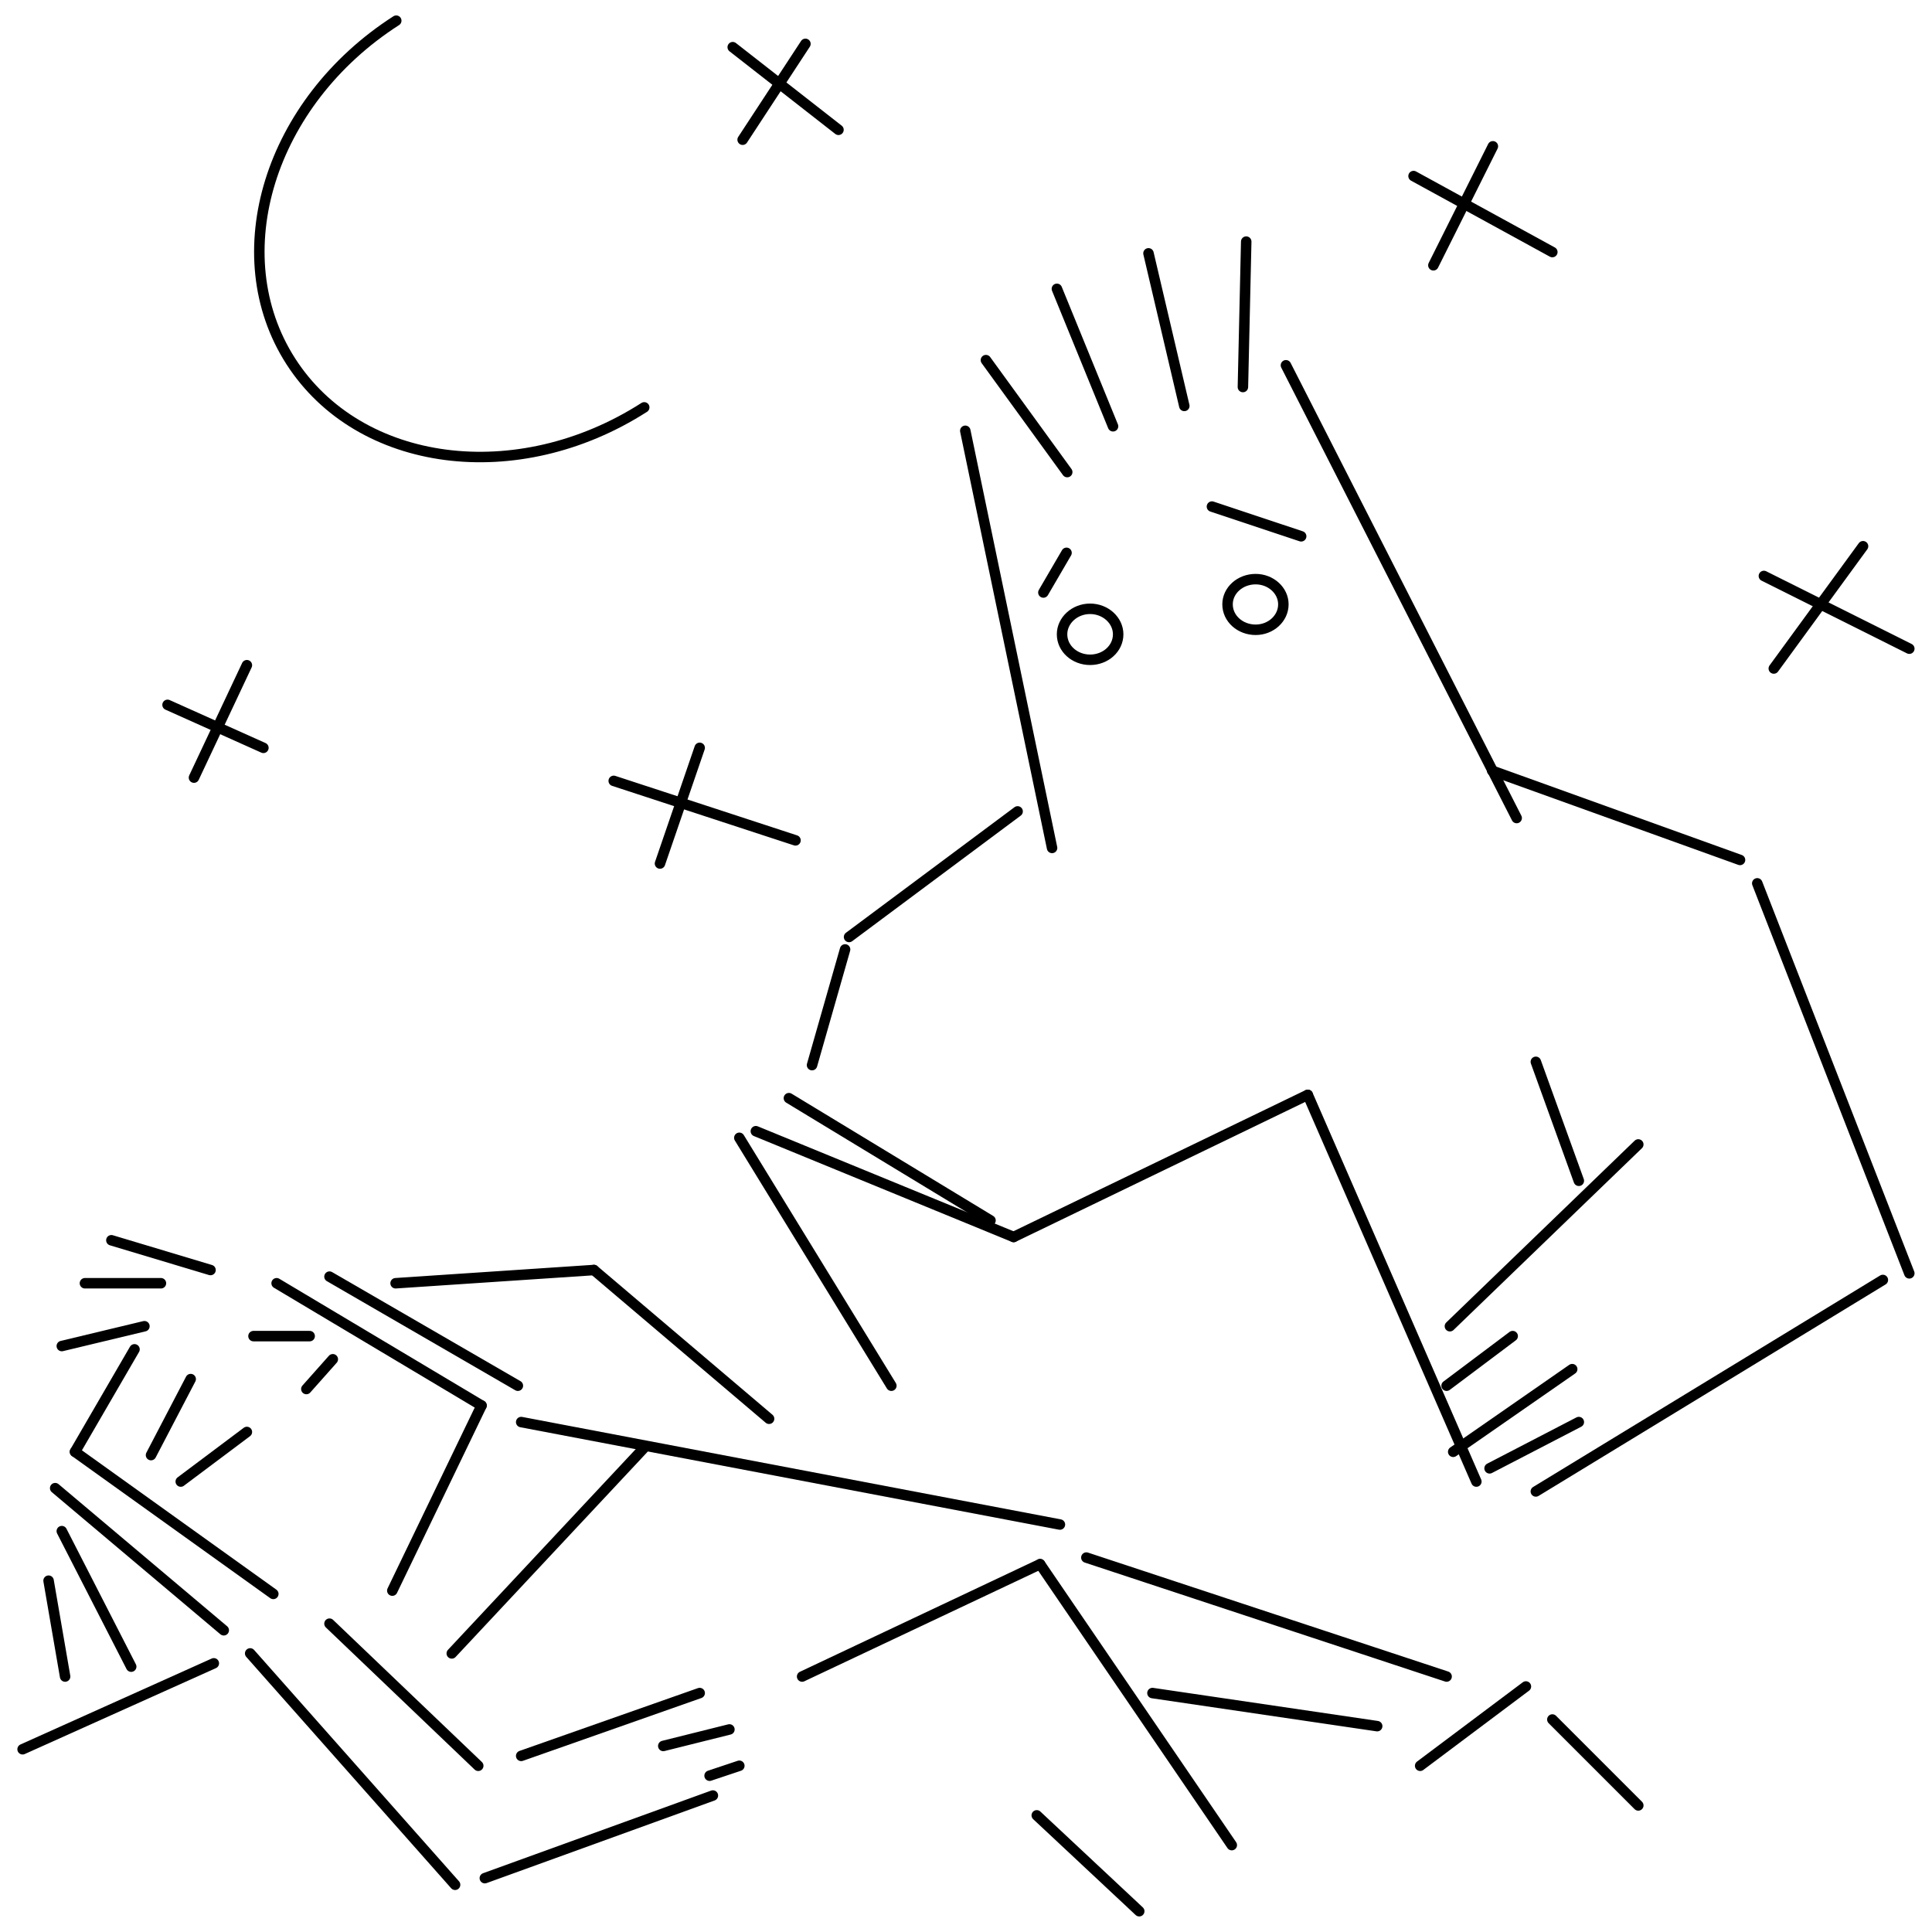 <?xml version="1.0" encoding="UTF-8"?>
<!-- The Best Svg Icon site in the world: iconSvg.co, Visit us! https://iconsvg.co -->
<svg width="800px" height="800px" version="1.1" viewBox="144 144 512 512" xmlns="http://www.w3.org/2000/svg">
 <defs>
  <clipPath id="e">
   <path d="m608 376h43.902v107h-43.902z"/>
  </clipPath>
  <clipPath id="d">
   <path d="m148.09 583h54.906v26h-54.906z"/>
  </clipPath>
  <clipPath id="c">
   <path d="m417 623h31v28.902h-31z"/>
  </clipPath>
  <clipPath id="b">
   <path d="m211 148.09h106v118.91h-106z"/>
  </clipPath>
  <clipPath id="a">
   <path d="m610 295h41.902v23h-41.902z"/>
  </clipPath>
 </defs>
 <path transform="matrix(5.553 0 0 5.553 148.6 148.09)" d="m45.239 19.823 4.141 19.907" fill="none" stroke="#000000" stroke-linecap="round" stroke-linejoin="round" stroke-width=".5"/>
 <path transform="matrix(5.553 0 0 5.553 148.6 148.09)" d="m60.542 16.696 11.011 21.607" fill="none" stroke="#000000" stroke-linecap="round" stroke-linejoin="round" stroke-width=".5"/>
 <path transform="matrix(5.553 0 0 5.553 148.6 148.09)" d="m46.224 16.45 3.88 5.343" fill="none" stroke="#000000" stroke-linecap="round" stroke-linejoin="round" stroke-width=".5"/>
 <path transform="matrix(5.553 0 0 5.553 148.6 148.09)" d="m49.611 13.048 2.679 6.559" fill="none" stroke="#000000" stroke-linecap="round" stroke-linejoin="round" stroke-width=".5"/>
 <path transform="matrix(5.553 0 0 5.553 148.6 148.09)" d="m53.982 11.354 1.709 7.282" fill="none" stroke="#000000" stroke-linecap="round" stroke-linejoin="round" stroke-width=".5"/>
 <path transform="matrix(5.553 0 0 5.553 148.6 148.09)" d="m49.857 29.535c0 0.678 0.601 1.216 1.339 1.216 0.739 0 1.339-0.539 1.339-1.216 0-0.662-0.6-1.217-1.339-1.217-0.739-7.04e-4 -1.339 0.554-1.339 1.217zm0 0" fill="none" stroke="#000000" stroke-linecap="round" stroke-linejoin="round" stroke-width=".5"/>
 <path transform="matrix(5.553 0 0 5.553 148.6 148.09)" d="m57.755 28.104c0 0.678 0.601 1.215 1.341 1.215 0.723 0 1.323-0.539 1.323-1.215 0-0.663-0.601-1.202-1.323-1.202-0.741 0-1.341 0.538-1.341 1.202zm0 0" fill="none" stroke="#000000" stroke-linecap="round" stroke-linejoin="round" stroke-width=".5"/>
 <path transform="matrix(5.553 0 0 5.553 148.6 148.09)" d="m58.646 10.794-0.158 6.94" fill="none" stroke="#000000" stroke-linecap="round" stroke-linejoin="round" stroke-width=".5"/>
 <path transform="matrix(5.553 0 0 5.553 148.6 148.09)" d="m47.736 37.987-8.044 5.993" fill="none" stroke="#000000" stroke-linecap="round" stroke-linejoin="round" stroke-width=".5"/>
 <path transform="matrix(5.553 0 0 5.553 148.6 148.09)" d="m70.383 36.044 11.829 4.259" fill="none" stroke="#000000" stroke-linecap="round" stroke-linejoin="round" stroke-width=".5"/>
 <path transform="matrix(5.553 0 0 5.553 148.6 148.09)" d="m35.244 53.249 12.302 5.048" fill="none" stroke="#000000" stroke-linecap="round" stroke-linejoin="round" stroke-width=".5"/>
 <path transform="matrix(5.553 0 0 5.553 148.6 148.09)" d="m47.546 58.297 14.037-6.782" fill="none" stroke="#000000" stroke-linecap="round" stroke-linejoin="round" stroke-width=".5"/>
 <path transform="matrix(5.553 0 0 5.553 148.6 148.09)" d="m61.584 51.515 8.045 18.454" fill="none" stroke="#000000" stroke-linecap="round" stroke-linejoin="round" stroke-width=".5"/>
 <path transform="matrix(5.553 0 0 5.553 148.6 148.09)" d="m34.455 53.564 7.255 11.831" fill="none" stroke="#000000" stroke-linecap="round" stroke-linejoin="round" stroke-width=".5"/>
 <path transform="matrix(5.553 0 0 5.553 148.6 148.09)" d="m36.821 51.672 9.621 5.836" fill="none" stroke="#000000" stroke-linecap="round" stroke-linejoin="round" stroke-width=".5"/>
 <path transform="matrix(5.553 0 0 5.553 148.6 148.09)" d="m9.218 59.874-4.731-1.42" fill="none" stroke="#000000" stroke-linecap="round" stroke-linejoin="round" stroke-width=".5"/>
 <path transform="matrix(5.553 0 0 5.553 148.6 148.09)" d="m3.225 60.505h3.627" fill="none" stroke="#000000" stroke-linecap="round" stroke-linejoin="round" stroke-width=".5"/>
 <path transform="matrix(5.553 0 0 5.553 148.6 148.09)" d="m2.121 63.502 3.943-0.946" fill="none" stroke="#000000" stroke-linecap="round" stroke-linejoin="round" stroke-width=".5"/>
 <path transform="matrix(5.553 0 0 5.553 148.6 148.09)" d="m12.373 60.505 9.779 5.836" fill="none" stroke="#000000" stroke-linecap="round" stroke-linejoin="round" stroke-width=".5"/>
 <path transform="matrix(5.553 0 0 5.553 148.6 148.09)" d="m2.751 68.549 9.464 6.782" fill="none" stroke="#000000" stroke-linecap="round" stroke-linejoin="round" stroke-width=".5"/>
 <path transform="matrix(5.553 0 0 5.553 148.6 148.09)" d="m11.111 78.171 9.779 11.041" fill="none" stroke="#000000" stroke-linecap="round" stroke-linejoin="round" stroke-width=".5"/>
 <path transform="matrix(5.553 0 0 5.553 148.6 148.09)" d="m14.896 76.751 7.099 6.782" fill="none" stroke="#000000" stroke-linecap="round" stroke-linejoin="round" stroke-width=".5"/>
 <path transform="matrix(5.553 0 0 5.553 148.6 148.09)" d="m22.31 88.896 10.883-3.943" fill="none" stroke="#000000" stroke-linecap="round" stroke-linejoin="round" stroke-width=".5"/>
 <path transform="matrix(5.553 0 0 5.553 148.6 148.09)" d="m24.045 83.061 8.518-2.998" fill="none" stroke="#000000" stroke-linecap="round" stroke-linejoin="round" stroke-width=".5"/>
 <path transform="matrix(5.553 0 0 5.553 148.6 148.09)" d="m33.982 81.799-3.156 0.788" fill="none" stroke="#000000" stroke-linecap="round" stroke-linejoin="round" stroke-width=".5"/>
 <path transform="matrix(5.553 0 0 5.553 148.6 148.09)" d="m34.455 83.533-1.419 0.474" fill="none" stroke="#000000" stroke-linecap="round" stroke-linejoin="round" stroke-width=".5"/>
 <path transform="matrix(5.553 0 0 5.553 148.6 148.09)" d="m29.881 68.392-9.149 9.779" fill="none" stroke="#000000" stroke-linecap="round" stroke-linejoin="round" stroke-width=".5"/>
 <path transform="matrix(5.553 0 0 5.553 148.6 148.09)" d="m24.045 67.13 25.71 4.89" fill="none" stroke="#000000" stroke-linecap="round" stroke-linejoin="round" stroke-width=".5"/>
 <path transform="matrix(5.553 0 0 5.553 148.6 148.09)" d="m66.947 83.533 5.047-3.784" fill="none" stroke="#000000" stroke-linecap="round" stroke-linejoin="round" stroke-width=".5"/>
 <path transform="matrix(5.553 0 0 5.553 148.6 148.09)" d="m73.256 81.325 4.101 4.101" fill="none" stroke="#000000" stroke-linecap="round" stroke-linejoin="round" stroke-width=".5"/>
 <path transform="matrix(5.553 0 0 5.553 148.6 148.09)" d="m18.051 60.505 9.464-0.631" fill="none" stroke="#000000" stroke-linecap="round" stroke-linejoin="round" stroke-width=".5"/>
 <path transform="matrix(5.553 0 0 5.553 148.6 148.09)" d="m27.515 59.874 8.36 7.098" fill="none" stroke="#000000" stroke-linecap="round" stroke-linejoin="round" stroke-width=".5"/>
 <g clip-path="url(#e)">
  <path transform="matrix(5.553 0 0 5.553 148.6 148.09)" d="m83.035 41.42 7.256 18.612" fill="none" stroke="#000000" stroke-linecap="round" stroke-linejoin="round" stroke-width=".5"/>
 </g>
 <path transform="matrix(5.553 0 0 5.553 148.6 148.09)" d="m89.029 60.348-16.561 10.093" fill="none" stroke="#000000" stroke-linecap="round" stroke-linejoin="round" stroke-width=".5"/>
 <path transform="matrix(5.553 0 0 5.553 148.6 148.09)" d="m77.357 53.881-8.99 8.675" fill="none" stroke="#000000" stroke-linecap="round" stroke-linejoin="round" stroke-width=".5"/>
 <path transform="matrix(5.553 0 0 5.553 148.6 148.09)" d="m71.363 63.028-3.154 2.367" fill="none" stroke="#000000" stroke-linecap="round" stroke-linejoin="round" stroke-width=".5"/>
 <path transform="matrix(5.553 0 0 5.553 148.6 148.09)" d="m74.203 64.605-5.679 3.944" fill="none" stroke="#000000" stroke-linecap="round" stroke-linejoin="round" stroke-width=".5"/>
 <path transform="matrix(5.553 0 0 5.553 148.6 148.09)" d="m74.519 67.13-4.259 2.208" fill="none" stroke="#000000" stroke-linecap="round" stroke-linejoin="round" stroke-width=".5"/>
 <path transform="matrix(5.553 0 0 5.553 148.6 148.09)" d="m72.468 49.938 2.051 5.677" fill="none" stroke="#000000" stroke-linecap="round" stroke-linejoin="round" stroke-width=".5"/>
 <path transform="matrix(5.553 0 0 5.553 148.6 148.09)" d="m39.502 44.574-1.577 5.521" fill="none" stroke="#000000" stroke-linecap="round" stroke-linejoin="round" stroke-width=".5"/>
 <path transform="matrix(5.553 0 0 5.553 148.6 148.09)" d="m10.954 67.603-3.156 2.366" fill="none" stroke="#000000" stroke-linecap="round" stroke-linejoin="round" stroke-width=".5"/>
 <path transform="matrix(5.553 0 0 5.553 148.6 148.09)" d="m13.792 65.553 1.262-1.42" fill="none" stroke="#000000" stroke-linecap="round" stroke-linejoin="round" stroke-width=".5"/>
 <g clip-path="url(#d)">
  <path transform="matrix(5.553 0 0 5.553 148.6 148.09)" d="m9.376 78.644-9.126 4.101" fill="none" stroke="#000000" stroke-linecap="round" stroke-linejoin="round" stroke-width=".5"/>
 </g>
 <path transform="matrix(5.553 0 0 5.553 148.6 148.09)" d="m1.805 70.284 8.045 6.782" fill="none" stroke="#000000" stroke-linecap="round" stroke-linejoin="round" stroke-width=".5"/>
 <path transform="matrix(5.553 0 0 5.553 148.6 148.09)" d="m2.121 72.335 3.312 6.467" fill="none" stroke="#000000" stroke-linecap="round" stroke-linejoin="round" stroke-width=".5"/>
 <path transform="matrix(5.553 0 0 5.553 148.6 148.09)" d="m14.896 60.189 8.99 5.206" fill="none" stroke="#000000" stroke-linecap="round" stroke-linejoin="round" stroke-width=".5"/>
 <path transform="matrix(5.553 0 0 5.553 148.6 148.09)" d="m1.49 74.7 0.789 4.574" fill="none" stroke="#000000" stroke-linecap="round" stroke-linejoin="round" stroke-width=".5"/>
 <path transform="matrix(5.553 0 0 5.553 148.6 148.09)" d="m8.272 65.079-1.893 3.627" fill="none" stroke="#000000" stroke-linecap="round" stroke-linejoin="round" stroke-width=".5"/>
 <path transform="matrix(5.553 0 0 5.553 148.6 148.09)" d="m11.269 63.028h2.681" fill="none" stroke="#000000" stroke-linecap="round" stroke-linejoin="round" stroke-width=".5"/>
 <path transform="matrix(5.553 0 0 5.553 148.6 148.09)" d="m2.751 68.549 2.84-4.89" fill="none" stroke="#000000" stroke-linecap="round" stroke-linejoin="round" stroke-width=".5"/>
 <path transform="matrix(5.553 0 0 5.553 148.6 148.09)" d="m22.152 66.341-4.258 8.833" fill="none" stroke="#000000" stroke-linecap="round" stroke-linejoin="round" stroke-width=".5"/>
 <path transform="matrix(5.553 0 0 5.553 148.6 148.09)" d="m57.01 23.439 4.258 1.419" fill="none" stroke="#000000" stroke-linecap="round" stroke-linejoin="round" stroke-width=".5"/>
 <path transform="matrix(5.553 0 0 5.553 148.6 148.09)" d="m50.07 25.647-1.104 1.893" fill="none" stroke="#000000" stroke-linecap="round" stroke-linejoin="round" stroke-width=".5"/>
 <path transform="matrix(5.553 0 0 5.553 148.6 148.09)" d="m37.452 79.274 11.357-5.362" fill="none" stroke="#000000" stroke-linecap="round" stroke-linejoin="round" stroke-width=".5"/>
 <path transform="matrix(5.553 0 0 5.553 148.6 148.09)" d="m48.809 73.912 9.148 13.407" fill="none" stroke="#000000" stroke-linecap="round" stroke-linejoin="round" stroke-width=".5"/>
 <g clip-path="url(#c)">
  <path transform="matrix(5.553 0 0 5.553 148.6 148.09)" d="m48.65 85.899 4.89 4.575" fill="none" stroke="#000000" stroke-linecap="round" stroke-linejoin="round" stroke-width=".5"/>
 </g>
 <path transform="matrix(5.553 0 0 5.553 148.6 148.09)" d="m51.017 73.597 17.192 5.677" fill="none" stroke="#000000" stroke-linecap="round" stroke-linejoin="round" stroke-width=".5"/>
 <path transform="matrix(5.553 0 0 5.553 148.6 148.09)" d="m54.171 80.063 10.725 1.579" fill="none" stroke="#000000" stroke-linecap="round" stroke-linejoin="round" stroke-width=".5"/>
 <g clip-path="url(#b)">
  <path transform="matrix(5.553 0 0 5.553 148.6 148.09)" d="m18.082 0.25c-6.049 3.88-8.304 11.156-5.036 16.252 3.268 5.096 10.822 6.082 16.871 2.203" fill="none" stroke="#000000" stroke-linecap="round" stroke-linejoin="round" stroke-width=".5"/>
 </g>
 <path transform="matrix(5.553 0 0 5.553 148.6 148.09)" d="m7.168 32.902 4.574 2.051" fill="none" stroke="#000000" stroke-linecap="round" stroke-linejoin="round" stroke-width=".5"/>
 <path transform="matrix(5.553 0 0 5.553 148.6 148.09)" d="m10.954 31.01-2.525 5.364" fill="none" stroke="#000000" stroke-linecap="round" stroke-linejoin="round" stroke-width=".5"/>
 <path transform="matrix(5.553 0 0 5.553 148.6 148.09)" d="m28.461 36.53 8.675 2.839" fill="none" stroke="#000000" stroke-linecap="round" stroke-linejoin="round" stroke-width=".5"/>
 <path transform="matrix(5.553 0 0 5.553 148.6 148.09)" d="m32.563 34.953-1.894 5.521" fill="none" stroke="#000000" stroke-linecap="round" stroke-linejoin="round" stroke-width=".5"/>
 <path transform="matrix(5.553 0 0 5.553 148.6 148.09)" d="m34.14 1.515 5.047 3.943" fill="none" stroke="#000000" stroke-linecap="round" stroke-linejoin="round" stroke-width=".5"/>
 <path transform="matrix(5.553 0 0 5.553 148.6 148.09)" d="m37.61 1.357-2.997 4.574" fill="none" stroke="#000000" stroke-linecap="round" stroke-linejoin="round" stroke-width=".5"/>
 <path transform="matrix(5.553 0 0 5.553 148.6 148.09)" d="m66.632 7.666 6.623 3.627" fill="none" stroke="#000000" stroke-linecap="round" stroke-linejoin="round" stroke-width=".5"/>
 <path transform="matrix(5.553 0 0 5.553 148.6 148.09)" d="m70.417 6.246-2.839 5.678" fill="none" stroke="#000000" stroke-linecap="round" stroke-linejoin="round" stroke-width=".5"/>
 <g clip-path="url(#a)">
  <path transform="matrix(5.553 0 0 5.553 148.6 148.09)" d="m83.351 26.751 6.94 3.47" fill="none" stroke="#000000" stroke-linecap="round" stroke-linejoin="round" stroke-width=".5"/>
 </g>
 <path transform="matrix(5.553 0 0 5.553 148.6 148.09)" d="m88.083 25.332-4.259 5.835" fill="none" stroke="#000000" stroke-linecap="round" stroke-linejoin="round" stroke-width=".5"/>
</svg>